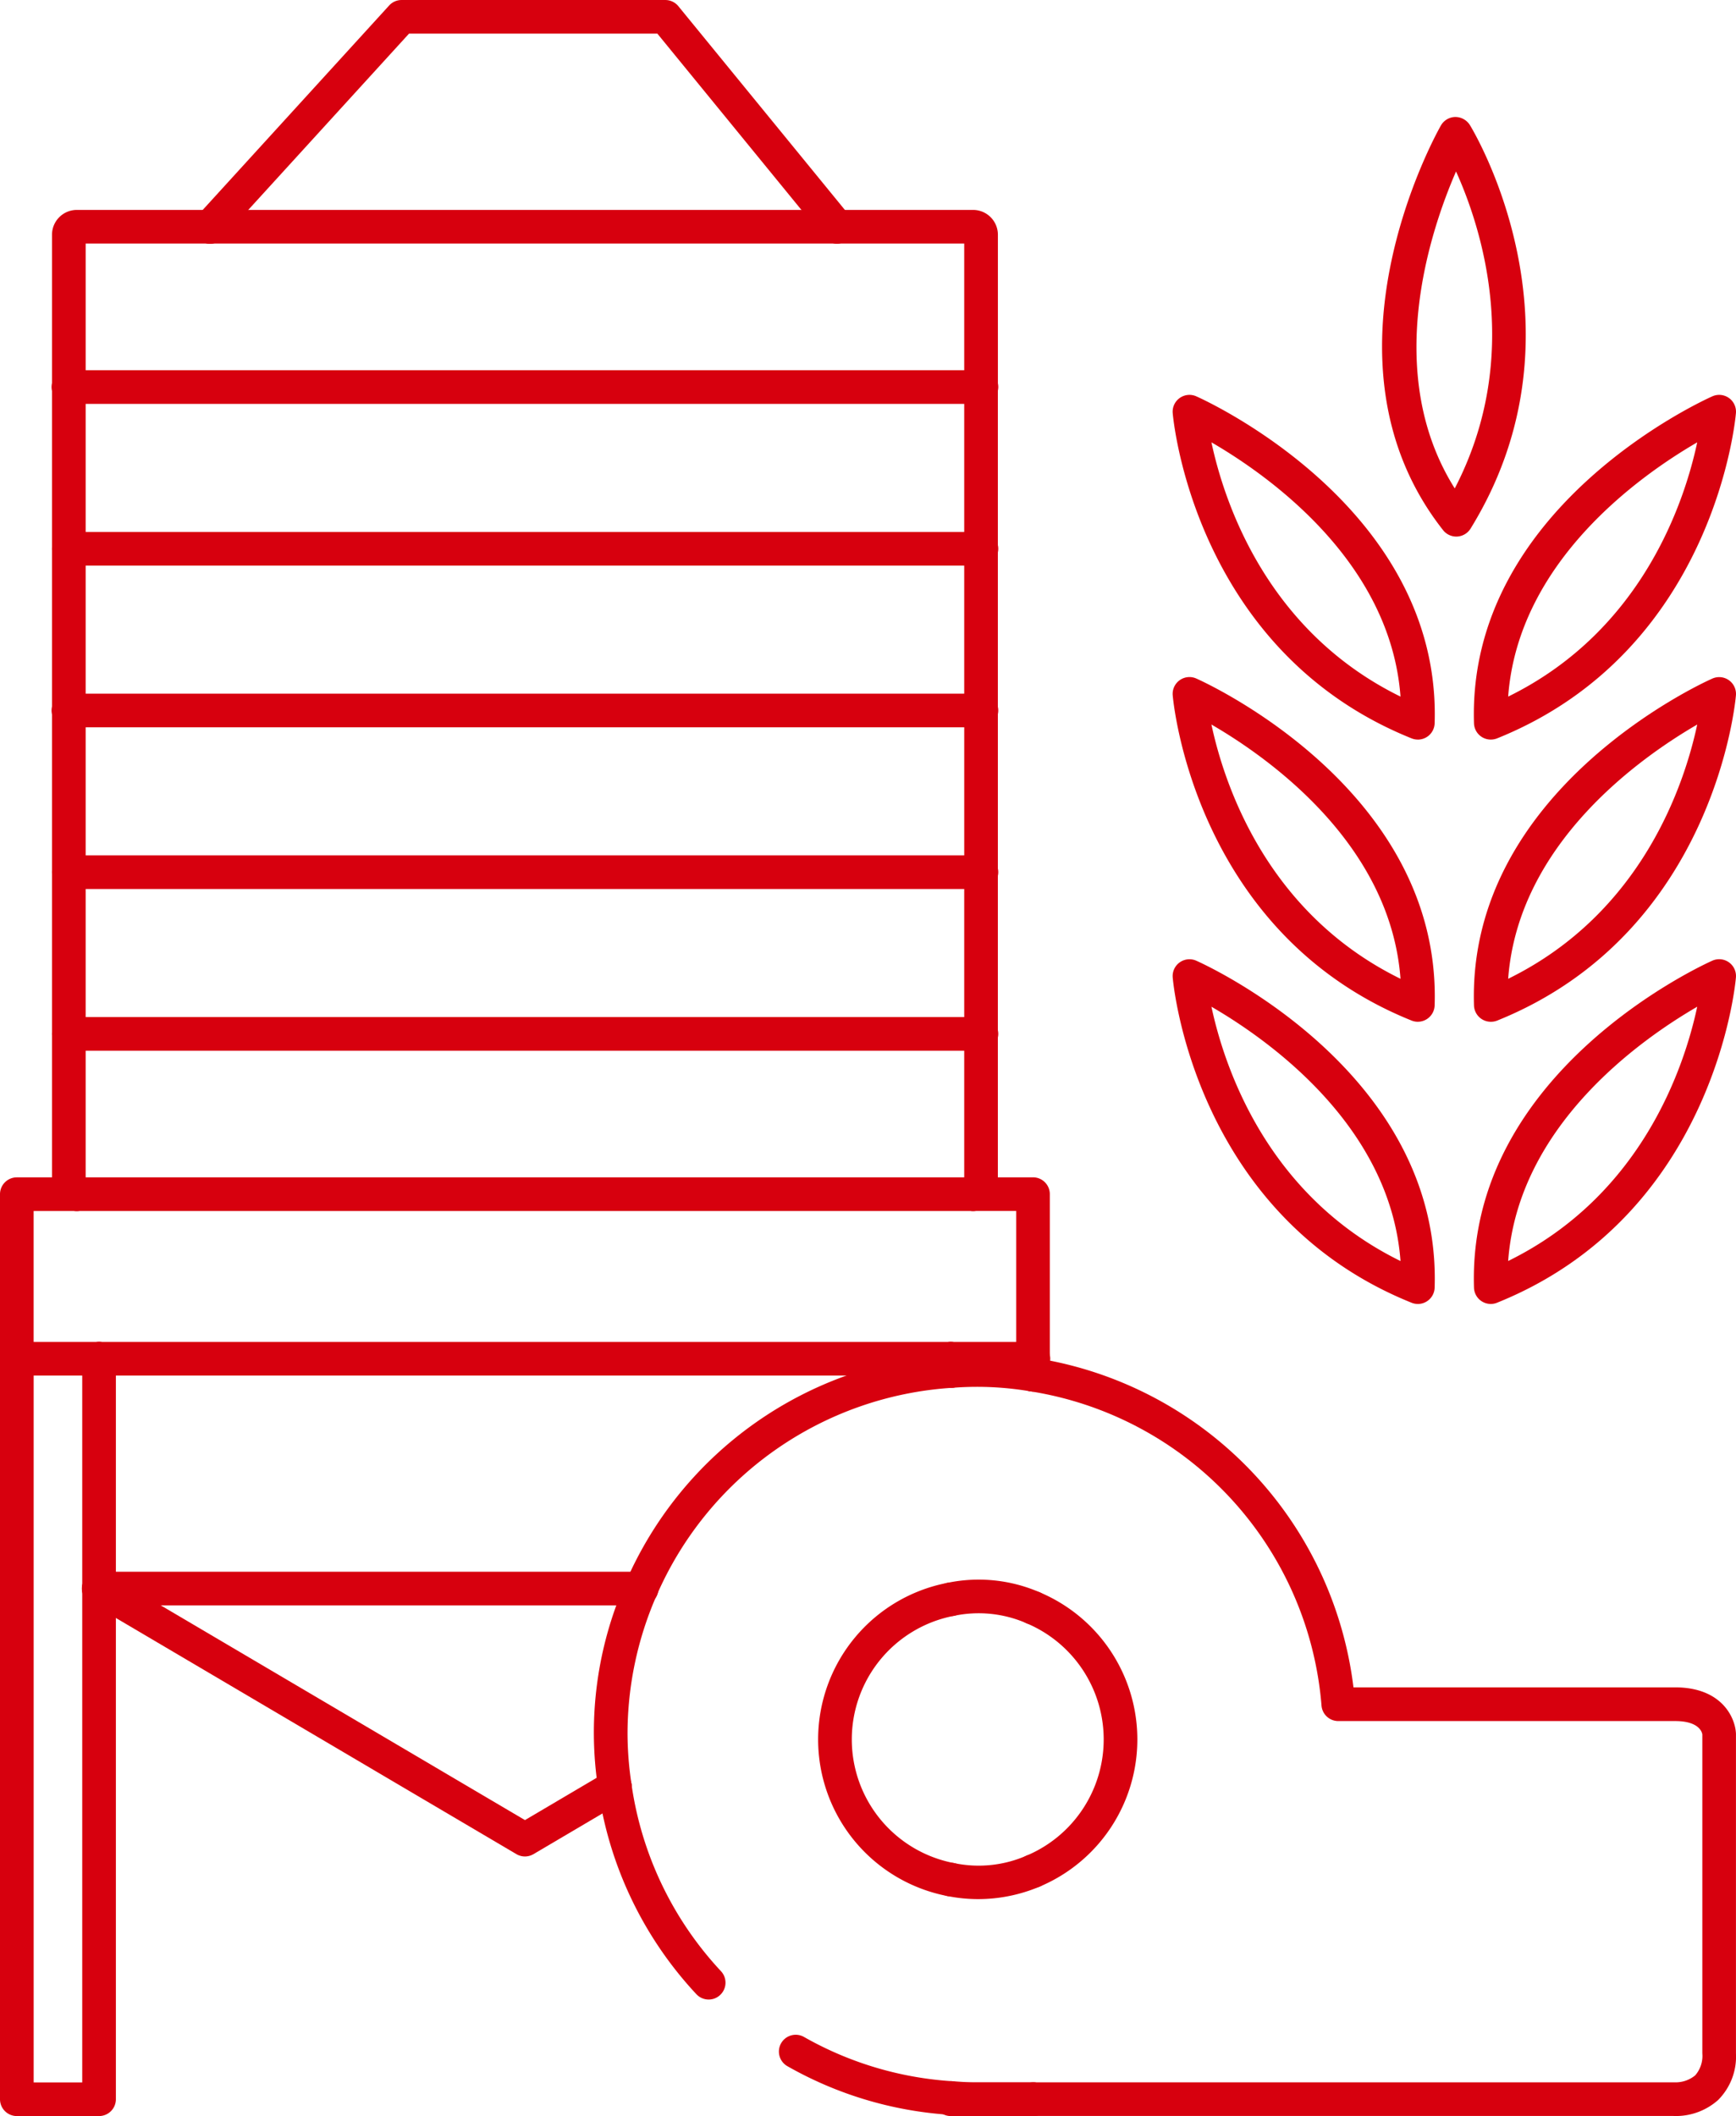 <svg xmlns="http://www.w3.org/2000/svg" width="181.005" height="220.543" viewBox="0 0 181.005 220.543">
  <g id="Gruppe_576" data-name="Gruppe 576" transform="translate(0 0)">
    <g id="Gruppe_531" data-name="Gruppe 531" transform="translate(122.268 12.192)">
      <g id="Gruppe_524" data-name="Gruppe 524" transform="translate(0 28.962)">
        <path id="Pfad_880" data-name="Pfad 880" d="M533.393,98.66a1.78,1.78,0,0,1-.656-.127c-22.84-9.195-24.887-33.671-24.906-33.915a1.752,1.752,0,0,1,2.462-1.732c1.045.464,25.559,11.638,24.85,34.076a1.753,1.753,0,0,1-1.75,1.7Zm-21.523-30.98c1.33,6.229,5.746,19.651,19.713,26.5C530.536,80.088,517.8,71.119,511.871,67.679Z" transform="translate(-507.827 -62.732)" fill="#d7000e"/>
      </g>
      <g id="Gruppe_525" data-name="Gruppe 525" transform="translate(0 58.375)">
        <path id="Pfad_881" data-name="Pfad 881" d="M533.393,108.169a1.78,1.78,0,0,1-.656-.127c-22.84-9.2-24.887-33.671-24.906-33.919a1.752,1.752,0,0,1,2.462-1.729c1.045.464,25.559,11.638,24.85,34.073a1.76,1.76,0,0,1-1.75,1.7Zm-21.523-30.98c1.33,6.229,5.746,19.652,19.713,26.5C530.536,89.594,517.8,80.628,511.871,77.189Z" transform="translate(-507.827 -72.243)" fill="#d7000e"/>
      </g>
      <g id="Gruppe_526" data-name="Gruppe 526" transform="translate(0 87.785)">
        <path id="Pfad_882" data-name="Pfad 882" d="M533.393,117.678a1.719,1.719,0,0,1-.656-.127c-22.84-9.195-24.887-33.671-24.906-33.915a1.753,1.753,0,0,1,2.462-1.732c1.045.464,25.559,11.638,24.85,34.076a1.753,1.753,0,0,1-1.75,1.7ZM511.871,86.7c1.33,6.229,5.746,19.652,19.713,26.505C530.536,99.106,517.8,90.137,511.871,86.7Z" transform="translate(-507.827 -81.752)" fill="#d7000e"/>
      </g>
      <g id="Gruppe_527" data-name="Gruppe 527" transform="translate(31.403 28.962)">
        <path id="Pfad_883" data-name="Pfad 883" d="M519.749,98.66a1.753,1.753,0,0,1-1.754-1.7C517.29,74.524,541.8,63.35,542.846,62.886a1.752,1.752,0,0,1,2.462,1.732c-.018.244-2.066,24.721-24.9,33.915A1.8,1.8,0,0,1,519.749,98.66Zm21.523-30.98c-5.932,3.439-18.668,12.408-19.713,26.5C535.522,87.331,539.939,73.908,541.271,67.679Z" transform="translate(-517.98 -62.732)" fill="#d7000e"/>
      </g>
      <g id="Gruppe_528" data-name="Gruppe 528" transform="translate(21.832)">
        <path id="Pfad_884" data-name="Pfad 884" d="M522.626,97.1a1.76,1.76,0,0,1-1.379-.671c-13.886-17.638-.792-41.18-.226-42.173a1.763,1.763,0,0,1,1.487-.888,1.8,1.8,0,0,1,1.522.82c.133.207,13.014,21.121.087,42.077a1.758,1.758,0,0,1-1.392.832Zm-.028-38.05c-2.734,6.288-7.658,21.062-.133,33.031C529.634,78.277,525.224,64.855,522.6,59.049Z" transform="translate(-514.885 -53.368)" fill="#d7000e"/>
      </g>
      <g id="Gruppe_529" data-name="Gruppe 529" transform="translate(31.403 58.375)">
        <path id="Pfad_885" data-name="Pfad 885" d="M519.749,108.169a1.76,1.76,0,0,1-1.754-1.7C517.29,84.033,541.8,72.859,542.846,72.4a1.752,1.752,0,0,1,2.462,1.729c-.018.247-2.066,24.721-24.9,33.919A1.8,1.8,0,0,1,519.749,108.169Zm21.523-30.98c-5.932,3.439-18.668,12.405-19.713,26.5C535.522,96.84,539.939,83.418,541.271,77.189Z" transform="translate(-517.98 -72.243)" fill="#d7000e"/>
      </g>
      <g id="Gruppe_530" data-name="Gruppe 530" transform="translate(31.403 87.785)">
        <path id="Pfad_886" data-name="Pfad 886" d="M519.749,117.678a1.753,1.753,0,0,1-1.754-1.7C517.29,93.542,541.8,82.368,542.846,81.9a1.752,1.752,0,0,1,2.462,1.732c-.018.244-2.066,24.721-24.9,33.915A1.74,1.74,0,0,1,519.749,117.678ZM541.271,86.7C535.34,90.137,522.6,99.106,521.558,113.2,535.522,106.349,539.939,92.926,541.271,86.7Z" transform="translate(-517.98 -81.752)" fill="#d7000e"/>
      </g>
    </g>
    <g id="Gruppe_575" data-name="Gruppe 575" transform="translate(0)">
      <g id="Gruppe_532" data-name="Gruppe 532" transform="translate(8.573 139.859)">
        <path id="Pfad_887" data-name="Pfad 887" d="M561.628,98.154H472.822a1.754,1.754,0,1,1,0-3.507h88.806a1.754,1.754,0,1,1,0,3.507Z" transform="translate(-471.065 -94.647)" fill="#d7000e"/>
      </g>
      <g id="Gruppe_533" data-name="Gruppe 533" transform="translate(99.702 122.709)">
        <path id="Pfad_888" data-name="Pfad 888" d="M508.537,109.759a1.754,1.754,0,0,1-1.753-1.754v-15.4h-4.5a1.754,1.754,0,1,1,0-3.507h6.25a1.752,1.752,0,0,1,1.754,1.754v17.149A1.752,1.752,0,0,1,508.537,109.759Z" transform="translate(-500.53 -89.102)" fill="#d7000e"/>
      </g>
      <g id="Gruppe_534" data-name="Gruppe 534" transform="translate(0 122.709)">
        <path id="Pfad_889" data-name="Pfad 889" d="M470.047,109.759a1.754,1.754,0,0,1-1.754-1.754V90.856a1.754,1.754,0,0,1,1.754-1.754H476.3a1.754,1.754,0,1,1,0,3.507h-4.5v15.4A1.755,1.755,0,0,1,470.047,109.759Z" transform="translate(-468.293 -89.102)" fill="#d7000e"/>
      </g>
      <g id="Gruppe_535" data-name="Gruppe 535" transform="translate(8.573 139.859)">
        <path id="Pfad_890" data-name="Pfad 890" d="M472.822,122.1a1.755,1.755,0,0,1-1.757-1.754V96.4a1.755,1.755,0,0,1,3.51,0v23.95A1.754,1.754,0,0,1,472.822,122.1Z" transform="translate(-471.065 -94.647)" fill="#d7000e"/>
      </g>
      <g id="Gruppe_536" data-name="Gruppe 536" transform="translate(0 139.859)">
        <path id="Pfad_891" data-name="Pfad 891" d="M478.623,175.331h-8.576a1.754,1.754,0,0,1-1.754-1.754V96.4a1.755,1.755,0,0,1,3.51,0v75.424h5.063V120.351a1.755,1.755,0,0,1,3.51,0v53.227A1.754,1.754,0,0,1,478.623,175.331Z" transform="translate(-468.293 -94.647)" fill="#d7000e"/>
      </g>
      <g id="Gruppe_537" data-name="Gruppe 537" transform="translate(0 139.859)">
        <path id="Pfad_892" data-name="Pfad 892" d="M478.623,98.154h-8.576a1.754,1.754,0,1,1,0-3.507h8.576a1.754,1.754,0,1,1,0,3.507Z" transform="translate(-468.293 -94.647)" fill="#d7000e"/>
      </g>
      <g id="Gruppe_538" data-name="Gruppe 538" transform="translate(97.379 139.859)">
        <path id="Pfad_893" data-name="Pfad 893" d="M501.536,99.435a1.755,1.755,0,0,1-1.757-1.754V96.4a1.755,1.755,0,0,1,3.51,0v1.28A1.754,1.754,0,0,1,501.536,99.435Z" transform="translate(-499.779 -94.647)" fill="#d7000e"/>
      </g>
      <g id="Gruppe_539" data-name="Gruppe 539" transform="translate(105.955 139.859)">
        <path id="Pfad_894" data-name="Pfad 894" d="M504.306,99.821a1.754,1.754,0,0,1-1.753-1.754V96.4a1.754,1.754,0,0,1,3.507,0v1.667A1.752,1.752,0,0,1,504.306,99.821Z" transform="translate(-502.552 -94.647)" fill="#d7000e"/>
      </g>
      <g id="Gruppe_540" data-name="Gruppe 540" transform="translate(97.379 216.984)">
        <path id="Pfad_895" data-name="Pfad 895" d="M510.109,123.144h-8.573a1.755,1.755,0,0,1-1.757-1.754,1.877,1.877,0,0,1,2.252-1.754h8.078a1.754,1.754,0,1,1,0,3.507Z" transform="translate(-499.779 -119.584)" fill="#d7000e"/>
      </g>
      <g id="Gruppe_541" data-name="Gruppe 541" transform="translate(97.379 139.859)">
        <path id="Pfad_896" data-name="Pfad 896" d="M510.109,98.154h-8.573a1.754,1.754,0,1,1,0-3.507h8.573a1.754,1.754,0,1,1,0,3.507Z" transform="translate(-499.779 -94.647)" fill="#d7000e"/>
      </g>
      <g id="Gruppe_542" data-name="Gruppe 542" transform="translate(8.573 163.809)">
        <path id="Pfad_897" data-name="Pfad 897" d="M529.352,105.9h-56.53a1.754,1.754,0,1,1,0-3.507h56.53a1.754,1.754,0,1,1,0,3.507Z" transform="translate(-471.065 -102.391)" fill="#d7000e"/>
      </g>
      <g id="Gruppe_543" data-name="Gruppe 543" transform="translate(8.575 163.81)">
        <path id="Pfad_898" data-name="Pfad 898" d="M517.224,132.069a1.771,1.771,0,0,1-.891-.244l-44.4-26.168a1.754,1.754,0,1,1,1.781-3.022l43.512,25.642,8.48-5a1.754,1.754,0,1,1,1.782,3.022l-9.371,5.524A1.763,1.763,0,0,1,517.224,132.069Z" transform="translate(-471.065 -102.391)" fill="#d7000e"/>
      </g>
      <g id="Gruppe_544" data-name="Gruppe 544" transform="translate(5.422 72.294)">
        <path id="Pfad_899" data-name="Pfad 899" d="M471.8,93.164a1.754,1.754,0,0,1-1.754-1.754V74.555a1.755,1.755,0,0,1,3.51,0V91.41A1.755,1.755,0,0,1,471.8,93.164Z" transform="translate(-470.046 -72.801)" fill="#d7000e"/>
      </g>
      <g id="Gruppe_545" data-name="Gruppe 545" transform="translate(100.534 72.294)">
        <path id="Pfad_900" data-name="Pfad 900" d="M502.553,93.164A1.754,1.754,0,0,1,500.8,91.41V74.555a1.754,1.754,0,1,1,3.507,0V91.41A1.752,1.752,0,0,1,502.553,93.164Z" transform="translate(-500.799 -72.801)" fill="#d7000e"/>
      </g>
      <g id="Gruppe_546" data-name="Gruppe 546" transform="translate(5.422 89.149)">
        <path id="Pfad_901" data-name="Pfad 901" d="M471.8,98.611a1.754,1.754,0,0,1-1.754-1.754V80a1.755,1.755,0,0,1,3.51,0V96.857A1.755,1.755,0,0,1,471.8,98.611Z" transform="translate(-470.046 -78.251)" fill="#d7000e"/>
      </g>
      <g id="Gruppe_547" data-name="Gruppe 547" transform="translate(100.534 55.441)">
        <path id="Pfad_902" data-name="Pfad 902" d="M502.553,87.712a1.754,1.754,0,0,1-1.754-1.754V69.106a1.754,1.754,0,1,1,3.507,0V85.958A1.752,1.752,0,0,1,502.553,87.712Z" transform="translate(-500.799 -67.352)" fill="#d7000e"/>
      </g>
      <g id="Gruppe_548" data-name="Gruppe 548" transform="translate(5.422 38.586)">
        <path id="Pfad_903" data-name="Pfad 903" d="M471.8,82.265a1.754,1.754,0,0,1-1.754-1.754V63.656a1.755,1.755,0,0,1,3.51,0V80.511A1.755,1.755,0,0,1,471.8,82.265Z" transform="translate(-470.046 -61.902)" fill="#d7000e"/>
      </g>
      <g id="Gruppe_549" data-name="Gruppe 549" transform="translate(5.422 55.441)">
        <path id="Pfad_904" data-name="Pfad 904" d="M471.8,87.712a1.754,1.754,0,0,1-1.754-1.754V69.106a1.755,1.755,0,0,1,3.51,0V85.958A1.755,1.755,0,0,1,471.8,87.712Z" transform="translate(-470.046 -67.352)" fill="#d7000e"/>
      </g>
      <g id="Gruppe_550" data-name="Gruppe 550" transform="translate(99.702 106.002)">
        <path id="Pfad_905" data-name="Pfad 905" d="M502.287,103.914a1.753,1.753,0,0,1-.925-3.244V85.454a1.754,1.754,0,1,1,3.507,0v15.878A2.587,2.587,0,0,1,502.287,103.914Z" transform="translate(-500.53 -83.7)" fill="#d7000e"/>
      </g>
      <g id="Gruppe_551" data-name="Gruppe 551" transform="translate(100.534 89.149)">
        <path id="Pfad_906" data-name="Pfad 906" d="M502.553,98.611a1.754,1.754,0,0,1-1.754-1.754V80a1.754,1.754,0,1,1,3.507,0V96.857A1.752,1.752,0,0,1,502.553,98.611Z" transform="translate(-500.799 -78.251)" fill="#d7000e"/>
      </g>
      <g id="Gruppe_552" data-name="Gruppe 552" transform="translate(5.422 106.002)">
        <path id="Pfad_907" data-name="Pfad 907" d="M472.632,103.914a2.588,2.588,0,0,1-2.586-2.582V85.454a1.755,1.755,0,0,1,3.51,0V100.67a1.754,1.754,0,0,1-.925,3.244Z" transform="translate(-470.046 -83.7)" fill="#d7000e"/>
      </g>
      <g id="Gruppe_553" data-name="Gruppe 553" transform="translate(5.422 21.878)">
        <path id="Pfad_908" data-name="Pfad 908" d="M471.8,76.714a1.754,1.754,0,0,1-1.754-1.754V59.086a2.588,2.588,0,0,1,2.586-2.586h13.905a1.754,1.754,0,1,1,0,3.507h-12.98V74.961A1.755,1.755,0,0,1,471.8,76.714Z" transform="translate(-470.046 -56.5)" fill="#d7000e"/>
      </g>
      <g id="Gruppe_554" data-name="Gruppe 554" transform="translate(85.503 21.878)">
        <path id="Pfad_909" data-name="Pfad 909" d="M512.724,76.714a1.754,1.754,0,0,1-1.754-1.754V60.007H497.7a1.754,1.754,0,1,1,0-3.507h14.2a2.588,2.588,0,0,1,2.582,2.586V74.961A1.752,1.752,0,0,1,512.724,76.714Z" transform="translate(-495.939 -56.5)" fill="#d7000e"/>
      </g>
      <g id="Gruppe_555" data-name="Gruppe 555" transform="translate(100.534 38.586)">
        <path id="Pfad_910" data-name="Pfad 910" d="M502.553,82.265a1.754,1.754,0,0,1-1.754-1.754V63.656a1.754,1.754,0,1,1,3.507,0V80.511A1.752,1.752,0,0,1,502.553,82.265Z" transform="translate(-500.799 -61.902)" fill="#d7000e"/>
      </g>
      <g id="Gruppe_556" data-name="Gruppe 556" transform="translate(20.156 21.878)">
        <path id="Pfad_911" data-name="Pfad 911" d="M541.914,60.007H476.567a1.754,1.754,0,1,1,0-3.507h65.347a1.754,1.754,0,1,1,0,3.507Z" transform="translate(-474.81 -56.5)" fill="#d7000e"/>
      </g>
      <g id="Gruppe_557" data-name="Gruppe 557" transform="translate(6.25 122.709)">
        <path id="Pfad_912" data-name="Pfad 912" d="M565.522,92.609H472.071a1.754,1.754,0,1,1,0-3.507h93.451a1.754,1.754,0,1,1,0,3.507Z" transform="translate(-470.314 -89.102)" fill="#d7000e"/>
      </g>
      <g id="Gruppe_558" data-name="Gruppe 558" transform="translate(5.422 106.002)">
        <path id="Pfad_913" data-name="Pfad 913" d="M566.912,87.207H471.8a1.754,1.754,0,0,1,0-3.507h95.112a1.754,1.754,0,1,1,0,3.507Z" transform="translate(-470.046 -83.7)" fill="#d7000e"/>
      </g>
      <g id="Gruppe_559" data-name="Gruppe 559" transform="translate(5.422 89.149)">
        <path id="Pfad_914" data-name="Pfad 914" d="M566.912,81.758H471.8a1.754,1.754,0,0,1,0-3.507h95.112a1.754,1.754,0,1,1,0,3.507Z" transform="translate(-470.046 -78.251)" fill="#d7000e"/>
      </g>
      <g id="Gruppe_560" data-name="Gruppe 560" transform="translate(5.422 72.294)">
        <path id="Pfad_915" data-name="Pfad 915" d="M566.912,76.308H471.8a1.754,1.754,0,1,1,0-3.507h95.112a1.754,1.754,0,1,1,0,3.507Z" transform="translate(-470.046 -72.801)" fill="#d7000e"/>
      </g>
      <g id="Gruppe_561" data-name="Gruppe 561" transform="translate(5.422 55.441)">
        <path id="Pfad_916" data-name="Pfad 916" d="M566.912,70.859H471.8a1.754,1.754,0,0,1,0-3.507h95.112a1.754,1.754,0,1,1,0,3.507Z" transform="translate(-470.046 -67.352)" fill="#d7000e"/>
      </g>
      <g id="Gruppe_562" data-name="Gruppe 562" transform="translate(5.422 38.586)">
        <path id="Pfad_917" data-name="Pfad 917" d="M566.912,65.409H471.8a1.754,1.754,0,1,1,0-3.507h95.112a1.754,1.754,0,1,1,0,3.507Z" transform="translate(-470.046 -61.902)" fill="#d7000e"/>
      </g>
      <g id="Gruppe_563" data-name="Gruppe 563" transform="translate(20.159)">
        <path id="Pfad_918" data-name="Pfad 918" d="M541.912,74.812a1.749,1.749,0,0,1-1.358-.643L523.191,52.93H497.3L477.86,74.239a1.754,1.754,0,1,1-2.592-2.363L495.226,50a1.741,1.741,0,0,1,1.3-.572h27.5a1.747,1.747,0,0,1,1.355.643l17.889,21.878a1.753,1.753,0,0,1-.247,2.468A1.73,1.73,0,0,1,541.912,74.812Z" transform="translate(-474.811 -49.426)" fill="#d7000e"/>
      </g>
      <g id="Gruppe_564" data-name="Gruppe 564" transform="translate(62.351 184.46)">
        <path id="Pfad_919" data-name="Pfad 919" d="M499.992,133.006a1.752,1.752,0,0,1-1.283-.557,39.492,39.492,0,0,1-10.237-21.383,1.754,1.754,0,0,1,3.473-.5,35.983,35.983,0,0,0,9.334,19.491,1.754,1.754,0,0,1-.093,2.477A1.731,1.731,0,0,1,499.992,133.006Z" transform="translate(-488.453 -109.068)" fill="#d7000e"/>
      </g>
      <g id="Gruppe_565" data-name="Gruppe 565" transform="translate(81.234 212.075)">
        <path id="Pfad_920" data-name="Pfad 920" d="M512.463,126.332l-.124,0a39.317,39.317,0,0,1-16.89-5.051,1.752,1.752,0,1,1,1.726-3.049,35.89,35.89,0,0,0,15.4,4.6,1.753,1.753,0,0,1-.115,3.5Z" transform="translate(-494.559 -117.997)" fill="#d7000e"/>
      </g>
      <g id="Gruppe_566" data-name="Gruppe 566" transform="translate(97.382 141.031)">
        <path id="Pfad_921" data-name="Pfad 921" d="M510.11,99.028a2.161,2.161,0,0,1-.281-.022,33.02,33.02,0,0,0-7.7-.4l-.476.034A1.815,1.815,0,0,1,499.784,97a1.756,1.756,0,0,1,1.633-1.865l.467-.031a36.835,36.835,0,0,1,8.5.436,1.754,1.754,0,0,1-.275,3.486Z" transform="translate(-499.78 -95.026)" fill="#d7000e"/>
      </g>
      <g id="Gruppe_567" data-name="Gruppe 567" transform="translate(61.917 163.809)">
        <path id="Pfad_922" data-name="Pfad 922" d="M490.5,126.542a1.752,1.752,0,0,1-1.732-1.5,38.649,38.649,0,0,1,2.882-21.6,1.755,1.755,0,0,1,3.216,1.4,35.962,35.962,0,0,0-3.04,14.511,35.46,35.46,0,0,0,.414,5.18,1.758,1.758,0,0,1-1.487,1.989A2.294,2.294,0,0,1,490.5,126.542Z" transform="translate(-488.313 -102.391)" fill="#d7000e"/>
      </g>
      <g id="Gruppe_568" data-name="Gruppe 568" transform="translate(97.382 216.905)">
        <path id="Pfad_923" data-name="Pfad 923" d="M510.107,123.193h-6.025c-.742,0-1.472-.049-2.2-.1l-.467-.031a1.756,1.756,0,0,1-1.633-1.865,1.821,1.821,0,0,1,1.865-1.636l.476.034c.649.046,1.3.093,1.958.093h6.025a1.754,1.754,0,1,1,0,3.507Z" transform="translate(-499.78 -119.559)" fill="#d7000e"/>
      </g>
      <g id="Gruppe_569" data-name="Gruppe 569" transform="translate(105.955 141.527)">
        <path id="Pfad_924" data-name="Pfad 924" d="M571.326,174.2c-.108,0-.186,0-.223-.006l-66.8,0a1.754,1.754,0,0,1,0-3.507h66.9a3.212,3.212,0,0,0,2.143-.724,3.081,3.081,0,0,0,.745-2.289V134.435c-.028-.241-.343-1.4-2.833-1.4H536.133a1.752,1.752,0,0,1-1.747-1.608A36.1,36.1,0,0,0,504.027,98.67a1.754,1.754,0,0,1,.557-3.464,39.6,39.6,0,0,1,33.133,34.317h33.541c4.874,0,6.278,3.17,6.34,4.846l0,33.309a6.4,6.4,0,0,1-1.862,4.853A6.61,6.61,0,0,1,571.326,174.2Z" transform="translate(-502.552 -95.187)" fill="#d7000e"/>
      </g>
      <g id="Gruppe_570" data-name="Gruppe 570" transform="translate(65.105 141.141)">
        <path id="Pfad_925" data-name="Pfad 925" d="M491.1,121.237a1.788,1.788,0,0,1-.705-.145,1.758,1.758,0,0,1-.9-2.31,39.611,39.611,0,0,1,33.764-23.719,1.755,1.755,0,0,1,.238,3.5,36.1,36.1,0,0,0-30.786,21.622A1.759,1.759,0,0,1,491.1,121.237Z" transform="translate(-489.344 -95.062)" fill="#d7000e"/>
      </g>
      <g id="Gruppe_571" data-name="Gruppe 571" transform="translate(105.956 165.812)">
        <path id="Pfad_926" data-name="Pfad 926" d="M504.305,134a1.755,1.755,0,0,1-.68-3.371,13.135,13.135,0,0,0,0-24.22,1.753,1.753,0,0,1,1.361-3.232,16.64,16.64,0,0,1,0,30.683A1.773,1.773,0,0,1,504.305,134Z" transform="translate(-502.552 -103.039)" fill="#d7000e"/>
      </g>
      <g id="Gruppe_572" data-name="Gruppe 572" transform="translate(97.381 193.261)">
        <path id="Pfad_927" data-name="Pfad 927" d="M504.343,116.585a16.391,16.391,0,0,1-3.139-.315,1.752,1.752,0,1,1,.659-3.442,12.465,12.465,0,0,0,7.565-.773,1.753,1.753,0,0,1,1.361,3.232A16.514,16.514,0,0,1,504.343,116.585Z" transform="translate(-499.78 -111.914)" fill="#d7000e"/>
      </g>
      <g id="Gruppe_573" data-name="Gruppe 573" transform="translate(97.381 164.64)">
        <path id="Pfad_928" data-name="Pfad 928" d="M510.108,107.337a1.77,1.77,0,0,1-.68-.136,12.47,12.47,0,0,0-7.565-.773,1.771,1.771,0,0,1-2.051-1.392,1.751,1.751,0,0,1,1.392-2.051,15.976,15.976,0,0,1,9.584.984,1.753,1.753,0,0,1-.68,3.368Z" transform="translate(-499.78 -102.66)" fill="#d7000e"/>
      </g>
      <g id="Gruppe_574" data-name="Gruppe 574" transform="translate(85.302 164.936)">
        <path id="Pfad_929" data-name="Pfad 929" d="M509.711,135.467a1.719,1.719,0,0,1-.334-.031,16.62,16.62,0,0,1,0-32.65,1.752,1.752,0,0,1,.659,3.442,13.117,13.117,0,0,0,0,25.766,1.752,1.752,0,0,1-.325,3.473Z" transform="translate(-495.874 -102.755)" fill="#d7000e"/>
      </g>
    </g>
  </g>
</svg>
